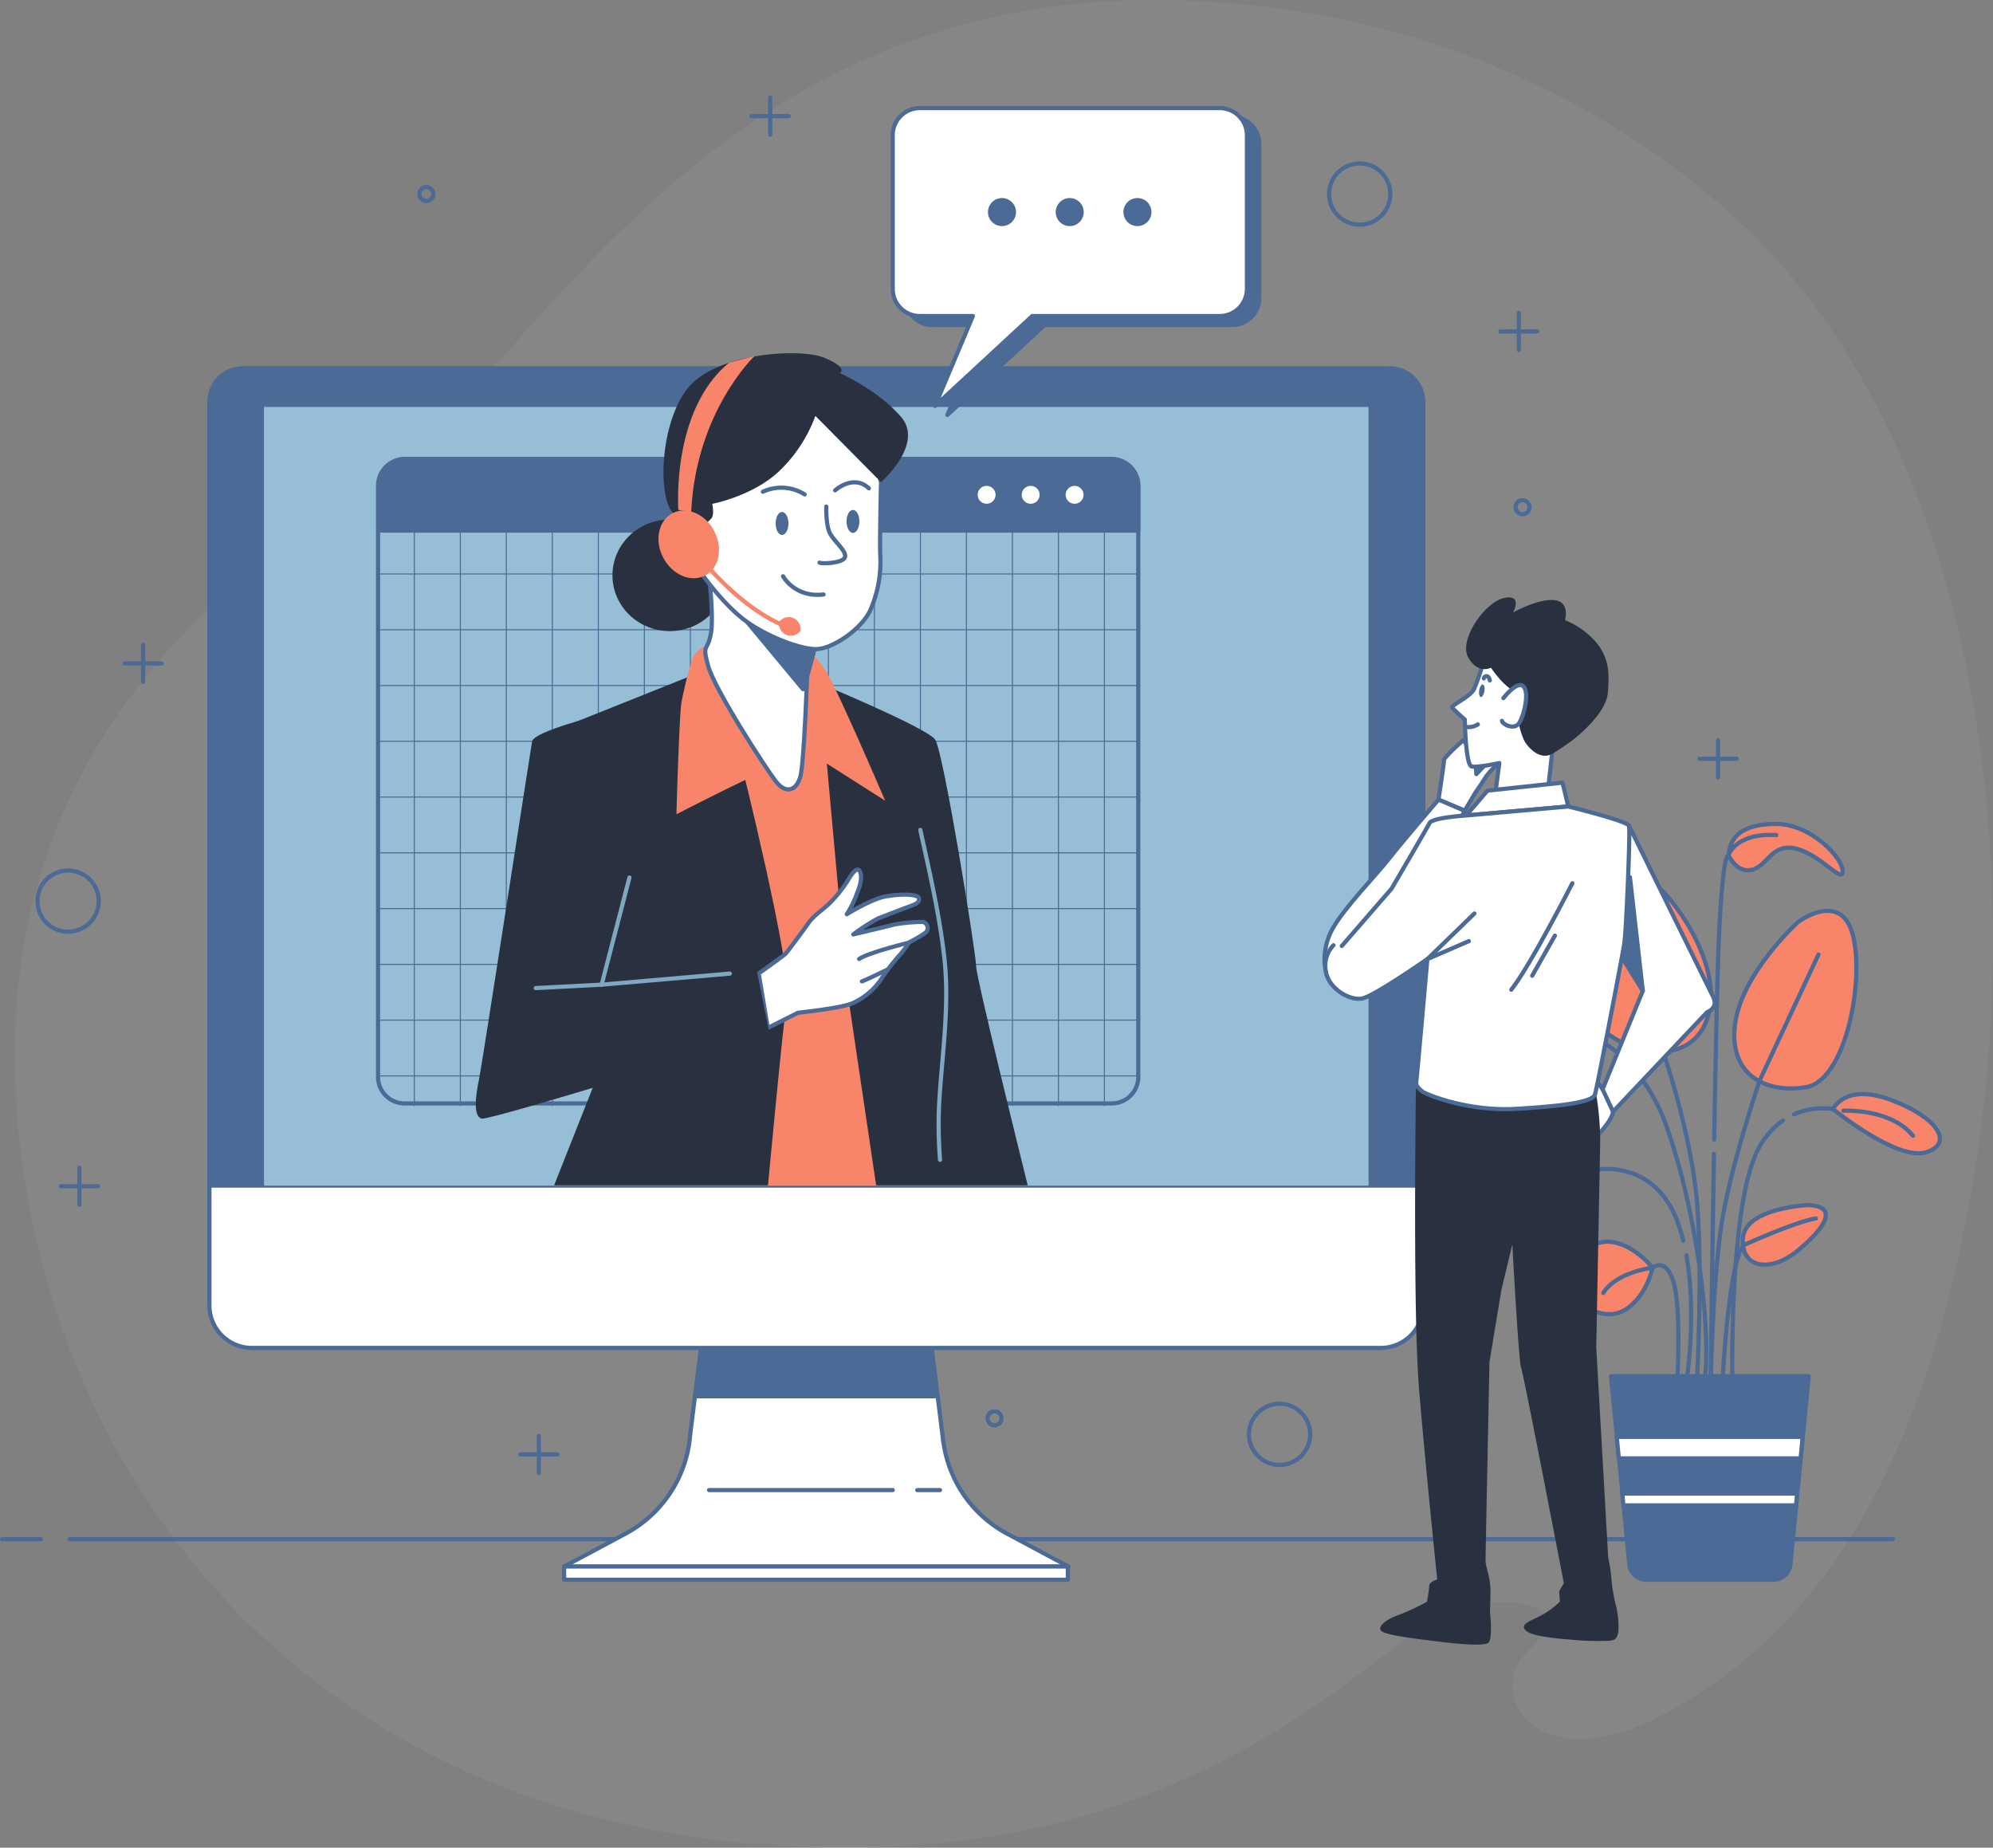 <svg xmlns="http://www.w3.org/2000/svg" viewBox="0 0 477.31 442.48"><rect x="0" y="0" width="477.31" height="442.48" fill="#808080" stroke="none"/><defs><style>.cls-1,.cls-5{fill:#fff;}.cls-1{opacity:0.05;}.cls-11,.cls-12,.cls-2,.cls-7{fill:none;}.cls-2,.cls-3,.cls-4,.cls-5,.cls-7{stroke:#4b6a95;}.cls-11,.cls-12,.cls-2,.cls-3,.cls-4,.cls-5,.cls-7{stroke-linecap:round;stroke-linejoin:round;}.cls-10,.cls-3{fill:#f88469;}.cls-4,.cls-8{fill:#4b6a95;}.cls-6{fill:#96bfd7;}.cls-7{stroke-width:0.25px;}.cls-9{fill:#293140;}.cls-11{stroke:#7ea8c1;}.cls-12{stroke:#f88469;}</style></defs><g id="Layer_2" data-name="Layer 2"><g id="Layer_1-2" data-name="Layer 1"><path class="cls-1" d="M443.47,86.53q-2.49-4.14-5.18-8.12c-24-35.26-64-59.4-102.78-70.33A220.85,220.85,0,0,0,283.61.13C169.26-4,127.26,90.26,90.42,114.56S-3,180.39,4.14,267.61c5.38,66.32,43.11,129.73,112,158.59a197.67,197.67,0,0,0,23.91,8.25,228.52,228.52,0,0,0,50.5,7.76C242.65,444.53,285,432,326.32,400.35c9.62-7.35,19.19-15.64,31.67-16.55,9.07-.66,17.67,2.6,8.19,11.37-11.15,10.3,1.71,30.57,30,16.49,47.25-23.52,66.69-74.26,75.85-125.85C483.27,222.48,477.82,143.72,443.47,86.53Z"></path><line class="cls-2" x1="16.7" y1="368.6" x2="453.33" y2="368.6"></line><line class="cls-2" x1="0.5" y1="368.6" x2="9.77" y2="368.6"></line><path class="cls-3" d="M376.63,246.55s-2.51,6.91-7.84,7.85S354,245,360,239.65,374.12,242.79,376.63,246.55Z"></path><path class="cls-3" d="M384.79,212.67s-7.84,19.14-4.71,28.55,22.59,16.31,28.24,4.08-6.9-29.49-11.61-33.26S386.36,209.53,384.79,212.67Z"></path><path class="cls-3" d="M430.59,220.83s-13.49,12.23-15.06,24.47,7.53,16.63,17,15.06S446.59,235,443.77,224,430.59,220.83,430.59,220.83Z"></path><path class="cls-3" d="M433.1,288.59s-15.06.63-15.68,7.85,6.59,8.78,13.8,2.51S439.38,288.91,433.1,288.59Z"></path><path class="cls-2" d="M417.67,298.16s11.87-5.43,17.21-6.38"></path><path class="cls-3" d="M395.77,303.65s-1.57,7.53-7.22,10.36-15.68-3.14-10.35-12.24S393,299.89,395.77,303.65Z"></path><path class="cls-3" d="M382.59,280.12s-2.82-6.27-13.8-2.19-15.37,10.35-8.47,12.55S382.59,280.12,382.59,280.12Z"></path><path class="cls-2" d="M380.49,279.84s-11.63,1.26-17.92,6.6"></path><path class="cls-3" d="M414,204.83s1.88,4.39,5.64,3.45,4.71-6.59,10.67-5,11,8.47,11,5.33-7.53-11.29-16-11.29S414.28,200.75,414,204.83Z"></path><path class="cls-2" d="M406.42,330.5s1.4-26.25,0-42.66-8-35.62-8-35.62L390.55,217"></path><path class="cls-2" d="M409.7,330.5s.47-21.56,2.34-35.62,9.38-36.1,9.38-36.1l14.09-30.19"></path><path class="cls-2" d="M417.67,298.16s-3.28.93-5.16,32.81"></path><path class="cls-2" d="M401.73,330s.94-16.88-.94-23-5-3.41-5-3.41-8.68,1-11.82,6.05"></path><path class="cls-2" d="M403.88,300.63c2.45,13.75.19,28.94.19,28.94"></path><path class="cls-2" d="M382.59,280.12s13.51-2.59,19.14,12.41a41.52,41.52,0,0,1,1.41,4.59"></path><path class="cls-3" d="M439,265.59s2.83-6.27,13.81-2.2,15.37,10.36,8.47,12.55S439,265.59,439,265.59Z"></path><path class="cls-2" d="M441.48,266s11.32-.62,16.66,6"></path><path class="cls-2" d="M427,268.34a19.6,19.6,0,0,0-7.12,9.66c-5.63,15-5,52-5,52"></path><path class="cls-2" d="M439,265.59a17.41,17.41,0,0,0-9.35,1.27"></path><path class="cls-2" d="M391.43,256.12a44.4,44.4,0,0,1,7.95,14.38c7.5,21.56,10.32,49.22,8.91,59.54"></path><path class="cls-2" d="M389.79,254.34c-6.62-6.77-13.16-7.79-13.16-7.79s-9.66-2.55-13.43.91"></path><path class="cls-2" d="M410.48,276.31c-.46,27.21-.78,54.19-.78,54.19"></path><path class="cls-2" d="M410.53,272.92c.31-18,.68-35.61,1-45.08.94-24.38,2.4-23,2.4-23s1.73-5.48,11.48-4.85"></path><path class="cls-4" d="M424.71,378.32h-30.5a4.06,4.06,0,0,1-4-3.67l-4.38-45.08h47.35l-4.38,45.08A4.06,4.06,0,0,1,424.71,378.32Z"></path><polygon class="cls-5" points="387.2 344.1 387.7 349.26 431.23 349.26 431.73 344.1 387.2 344.1"></polygon><polygon class="cls-5" points="430.13 360.51 430.4 357.69 388.52 357.69 388.79 360.51 430.13 360.51"></polygon><line class="cls-2" x1="34.28" y1="154.44" x2="34.28" y2="163.31"></line><line class="cls-2" x1="38.71" y1="158.88" x2="29.84" y2="158.88"></line><line class="cls-2" x1="411.46" y1="177.29" x2="411.46" y2="186.16"></line><line class="cls-2" x1="415.9" y1="181.72" x2="407.03" y2="181.72"></line><line class="cls-2" x1="363.75" y1="74.94" x2="363.75" y2="83.81"></line><line class="cls-2" x1="368.19" y1="79.38" x2="359.32" y2="79.38"></line><line class="cls-2" x1="184.46" y1="23.38" x2="184.46" y2="32.25"></line><line class="cls-2" x1="188.89" y1="27.82" x2="180.02" y2="27.82"></line><line class="cls-2" x1="129.05" y1="343.87" x2="129.05" y2="352.74"></line><line class="cls-2" x1="133.49" y1="348.3" x2="124.62" y2="348.3"></line><line class="cls-2" x1="19.01" y1="279.63" x2="19.01" y2="288.5"></line><line class="cls-2" x1="23.44" y1="284.07" x2="14.57" y2="284.07"></line><circle class="cls-2" cx="325.64" cy="46.47" r="7.33" transform="translate(205.82 352.81) rotate(-76.76)"></circle><circle class="cls-2" cx="306.45" cy="343.5" r="7.33" transform="translate(-98.11 563.13) rotate(-76.76)"></circle><circle class="cls-2" cx="16.31" cy="215.8" r="7.33" transform="translate(-81.34 22.67) rotate(-22.5)"></circle><path class="cls-2" d="M366.31,121.47a1.67,1.67,0,1,1-1.67-1.67A1.67,1.67,0,0,1,366.31,121.47Z"></path><path class="cls-2" d="M103.78,46.6a1.67,1.67,0,0,1-3.33,0,1.67,1.67,0,1,1,3.33,0Z"></path><path class="cls-2" d="M239.86,339.66a1.67,1.67,0,1,1-1.67-1.67A1.66,1.66,0,0,1,239.86,339.66Z"></path><path class="cls-5" d="M225.78,344.16l-3.33-26.77h-53.9l-3.33,26.77c0,.53-.1,1-.17,1.58a29.44,29.44,0,0,1-15.51,21.69l-14.44,7.72H255.9l-14.44-7.72A29.44,29.44,0,0,1,226,345.74C225.88,345.21,225.82,344.69,225.78,344.16Z"></path><polygon class="cls-4" points="223.95 334.38 222.45 317.38 209.44 317.38 181.56 317.38 168.55 317.38 167.04 334.38 223.95 334.38"></polygon><rect class="cls-5" x="135.1" y="375.15" width="120.64" height="3.17"></rect><line class="cls-2" x1="169.82" y1="356.85" x2="213.79" y2="356.85"></line><line class="cls-2" x1="225.12" y1="356.85" x2="219.68" y2="356.85"></line><path class="cls-5" d="M58.1,88.23H332.9a7.95,7.95,0,0,1,7.95,7.95V312.61a10.2,10.2,0,0,1-10.2,10.2H60.35a10.2,10.2,0,0,1-10.2-10.2V96.18A7.95,7.95,0,0,1,58.1,88.23Z"></path><path class="cls-4" d="M340.85,283.93V96.79a8.56,8.56,0,0,0-8.56-8.56H58.71a8.56,8.56,0,0,0-8.56,8.56V283.93Z"></path><rect class="cls-6" x="63.23" y="97.46" width="264.53" height="186.48"></rect><path class="cls-4" d="M97,109.93h169.2a6.41,6.41,0,0,1,6.41,6.41v10.72a0,0,0,0,1,0,0h-182a0,0,0,0,1,0,0V116.34A6.41,6.41,0,0,1,97,109.93Z"></path><path class="cls-5" d="M238.93,118.5a2.64,2.64,0,1,1-2.64-2.64A2.64,2.64,0,0,1,238.93,118.5Z"></path><path class="cls-5" d="M249.48,118.5a2.64,2.64,0,1,1-2.64-2.64A2.64,2.64,0,0,1,249.48,118.5Z"></path><path class="cls-5" d="M260,118.5a2.64,2.64,0,1,1-2.64-2.64A2.64,2.64,0,0,1,260,118.5Z"></path><path class="cls-2" d="M97,109.93h169.2a6.41,6.41,0,0,1,6.41,6.41V257.9a6.35,6.35,0,0,1-6.35,6.35H96.89a6.35,6.35,0,0,1-6.35-6.35V116.34A6.41,6.41,0,0,1,97,109.93Z"></path><line class="cls-7" x1="99.23" y1="123.17" x2="99.23" y2="264.79"></line><line class="cls-7" x1="110.25" y1="123.17" x2="110.25" y2="264.79"></line><line class="cls-7" x1="121.26" y1="123.17" x2="121.26" y2="264.79"></line><line class="cls-7" x1="132.28" y1="123.17" x2="132.28" y2="264.79"></line><line class="cls-7" x1="143.3" y1="123.17" x2="143.3" y2="264.79"></line><line class="cls-7" x1="154.32" y1="123.17" x2="154.32" y2="264.79"></line><line class="cls-7" x1="165.34" y1="123.17" x2="165.34" y2="264.79"></line><line class="cls-7" x1="176.36" y1="123.17" x2="176.36" y2="264.79"></line><line class="cls-7" x1="187.38" y1="123.17" x2="187.38" y2="264.79"></line><line class="cls-7" x1="198.39" y1="123.17" x2="198.39" y2="264.79"></line><line class="cls-7" x1="209.41" y1="123.17" x2="209.41" y2="264.79"></line><line class="cls-7" x1="220.43" y1="123.17" x2="220.43" y2="264.79"></line><line class="cls-7" x1="231.45" y1="123.17" x2="231.45" y2="264.79"></line><line class="cls-7" x1="242.47" y1="123.17" x2="242.47" y2="264.79"></line><line class="cls-7" x1="253.49" y1="123.17" x2="253.49" y2="264.79"></line><line class="cls-7" x1="264.5" y1="123.17" x2="264.5" y2="264.79"></line><line class="cls-7" x1="90.8" y1="137.46" x2="272.93" y2="137.46"></line><line class="cls-7" x1="90.8" y1="150.81" x2="272.93" y2="150.81"></line><line class="cls-7" x1="90.8" y1="164.17" x2="272.93" y2="164.17"></line><line class="cls-7" x1="90.8" y1="177.52" x2="272.93" y2="177.52"></line><line class="cls-7" x1="90.8" y1="190.88" x2="272.93" y2="190.88"></line><line class="cls-7" x1="90.8" y1="204.24" x2="272.93" y2="204.24"></line><line class="cls-7" x1="90.8" y1="217.59" x2="272.93" y2="217.59"></line><line class="cls-7" x1="90.8" y1="230.95" x2="272.93" y2="230.95"></line><line class="cls-7" x1="90.8" y1="244.3" x2="272.93" y2="244.3"></line><line class="cls-7" x1="90.8" y1="257.66" x2="272.93" y2="257.66"></line><path class="cls-5" d="M350.46,177.27s-4.63,4-4.63,4.79-1.32,9.43-1.32,9.43l6.28,2.64,2.65-4.46s1.32-1.82,2.31-3.47a16.4,16.4,0,0,1,3.31-3.47l-2.48-.5-3,3.14-.33-4.46Z"></path><path class="cls-5" d="M344.51,191.49s-9.1,10.58-11.91,14.22-10.74,11.73-13.55,16.86S316.9,234,319.38,236s12.23-2.31,16.37-10.74,15-31.09,15-31.09Z"></path><path class="cls-5" d="M355.42,157.93a63.06,63.06,0,0,1-2.32,6.94c-1,2.15-5.78,4-5.29,4.63a39.89,39.89,0,0,0,3,2.81s.17,10.91,1.65,11.24,6.62-.82,6.62-.82l-1,7.6,12.73-1.82L372,177.77s5.62-4.3,5.62-8.44-6.61-12.4-12.89-14.05S357.24,154.79,355.42,157.93Z"></path><path class="cls-8" d="M355.51,165.53c-.13.82-.52,1.45-.87,1.39s-.52-.77-.39-1.6.53-1.45.88-1.39S355.65,164.7,355.51,165.53Z"></path><path class="cls-2" d="M355.36,162.47c0-.48,1.12-1.11,1.44.48"></path><path class="cls-2" d="M351.53,174.12a4,4,0,0,0,2.4-.64"></path><path class="cls-9" d="M362.36,146.68s2.48-4.46-2.15-3.47-10.91,10.09-8.59,14.22,5.45,2.48,5.45,2.48a30.47,30.47,0,0,0,2.65,3.31c1.16,1.15,2.64,2.31,2.64,2.31s1.16,9.92,3.14,12.57,4.3,3.47,6.12,2.48,5-3.31,5-3.31,7.94-6,8.43-11.24.17-8.6-2.81-12.24a19.65,19.65,0,0,0-7.44-5.29s1.33-4.46-2.64-4.79S362.36,146.68,362.36,146.68Z"></path><path class="cls-5" d="M360.05,167.19s3.31-4.3,4.79-2.82.17,6.95-1,8.77-4,.33-4.13-.5"></path><polygon class="cls-5" points="351.12 195.29 356.25 189.34 374.22 187.43 375.59 193.14 351.12 195.29"></polygon><path class="cls-5" d="M383.81,260.85l-2.28-3.22-.12,15.5s4.68-4.46,4.9-6.91S383.81,260.85,383.81,260.85Z"></path><path class="cls-5" d="M390.14,197.77s18.85,38.36,20.17,41-1.49,3.64-1.49,3.64l-22.51,23.81-2.5-5.37,9.63-23.57-8.76-14.05S389.48,199.26,390.14,197.77Z"></path><polygon class="cls-4" points="390.36 210.08 393.44 237.28 388.55 228.95 390.36 210.08"></polygon><path class="cls-9" d="M339.1,259.5s0,.42,0,1.19c-.1,8.07-.65,55,.74,71.79,1.52,18.38,4.36,45.75,4.36,45.75s-1.9.57-1.9,1.53a34.2,34.2,0,0,1-.57,3.83,54.9,54.9,0,0,1-7,3.25c-2.84,1-5.12,2.87-3.79,3.83s7.58,1.72,13.84,2.49,11,1,11.75.19.57-5,.38-6.51.19-4.59,0-7.08-1.13-4.59-1.13-6.12.94-47.48.94-47.48l2.85-17.23L362.19,298s1.52,28.14,2.09,29.48,10.25,51.67,10.25,51.67l-1.13,1.91.19,2.49a20.8,20.8,0,0,1-4.74,3.45c-2.66,1.34-5.12,2.1-3.23,3.63s9.67,1.92,11.38,2.11a67.2,67.2,0,0,0,8.53.19c.76-.19,1.9,0,2.09-2.68a21.38,21.38,0,0,0-.76-6.32,42,42,0,0,1-.95-5.93,38.89,38.89,0,0,0-.76-5l-2.86-50.32.95-49.39a71.79,71.79,0,0,0-.57-8.61c-.57-4-1.14-7.09-1.14-7.09l-41.71-1.72"></path><path class="cls-5" d="M321.36,226.54l11.91-13.72s8.43-14.39,9.09-15.71,8.76-1.82,8.76-1.82l24.47-2.15s14.22,3.47,14.55,4.63S389.5,222.69,389,226s-6.47,34.26-7,36.08-7.44,2.81-19,3.47-21.49-3.47-22.31-4.13-1.66-1.32-1.49-2.48,2.64-29.26,2.64-29.26-12.56,8.76-15.54,9.42-8.1-2.31-8.76-6.45a7,7,0,0,1,1.82-6.28"></path><path class="cls-2" d="M376.57,211.52s-10,19.65-14.63,25.5"></path><line class="cls-2" x1="372.39" y1="224.06" x2="366.95" y2="233.67"></line><polyline class="cls-2" points="353.11 218.77 341.86 229.68 351.78 225.38"></polyline><polygon class="cls-10" points="183.85 283.86 209.94 283.86 210.82 234.86 200.28 170.22 170.08 170.62 184.39 240.94 183.85 283.86"></polygon><path class="cls-9" d="M203,237.77l6.83,46.09h36.3c-1.31-5.27-12.36-49.83-12.36-52.55,0-2.9-7.8-51.29-9.81-54.19s-29-14.05-29-14.05l2.68,15.61Z"></path><path class="cls-11" d="M220.41,198.75c2.25,10.28,4.69,20.7,5.81,31.17,1.21,11.26-.67,23.28-1.31,34.56a108.91,108.91,0,0,0,.22,13.27"></path><ellipse class="cls-9" cx="160.4" cy="137.78" rx="13.72" ry="13.36"></ellipse><path class="cls-9" d="M132.71,283.86h51.22c.56-6,3.58-38.1,4.59-45,1.12-7.58-11.14-56.64-11.14-56.64L168,160.84,130.1,176l14.5,77.82Z"></path><path class="cls-10" d="M169.61,154.7a4.61,4.61,0,0,0-3.21,2c-1,1.19-2.91,9.79-3.2,11.58C162.66,171.45,162,195,162,195s17.46-8.91,18.17-8.91,8.55,3.38,8.55,3.38a10.86,10.86,0,0,0,3.21-.89c.71-.53,5-6.41,5-6.41L212,191.76s-11.4-26.55-14.07-30.82-4.64-5.53-6.42-6.06S169.61,154.7,169.61,154.7Z"></path><path class="cls-5" d="M169.08,131.19s2,15.14,1.24,20.13-2.31,2.49-.71,8.19,13.72,24.41,16.21,27.62,5,2.13,5.88-1.25,1.6-24,1.6-24l2.5-9.09Z"></path><polygon class="cls-4" points="178.96 148.98 192.33 165.06 193.31 161.83 195.8 152.74 178.96 148.98"></polygon><path class="cls-5" d="M211,115.46s-.34,14.43-.18,17.5a28.92,28.92,0,0,1-2.43,13.27c-2.26,4.69-9.22,9.22-12.94,9.22S184.3,152.7,179,149c-4.63-3.23-9.22-9.22-10.52-11s-3.23-9.22-3.23-9.22l-1.13-6.15-1.14-5s10.2.33,15.7-5.33,17.15-16.83,17.15-16.83l13.59,13.75Z"></path><path class="cls-2" d="M197.89,121.32s-.16,4.69,1,6.63,4.21,4.37,3.4,5.66-5.5,1.46-6,1.13"></path><path class="cls-2" d="M187.53,138s2.76,5.18,9.71,4.37"></path><path class="cls-2" d="M192.71,118.4a10.53,10.53,0,0,0-10-.64"></path><path class="cls-2" d="M200,117.43s4.37-4,8.09-.48"></path><path class="cls-8" d="M188.83,125.36c0,1.52-.69,2.75-1.54,2.75s-1.53-1.23-1.53-2.75.68-2.75,1.53-2.75S188.83,123.84,188.83,125.36Z"></path><path class="cls-8" d="M205.82,124.87c0,1.52-.69,2.75-1.54,2.75s-1.54-1.23-1.54-2.75.69-2.75,1.54-2.75S205.82,123.36,205.82,124.87Z"></path><path class="cls-9" d="M195.28,99.6a34.9,34.9,0,0,1-8.7,13.26c-6.37,6-16,7.8-16,7.8s.52,2.47-.13,3.38a9.11,9.11,0,0,1-2.08,1.82s-3.77.65-7.28-3.12-3.12-21.06,3.51-29.63,27-9.88,32.88-7.41,3.64,3.64,3.64,3.64,9.1,4,14.69,10.52-4.81,15.6-4.81,15.6Z"></path><path class="cls-10" d="M162.46,122.12s-1.78-23.78,12.13-35.26l6.15-1.62s-14.07,13.26-15.21,37.37Z"></path><path class="cls-10" d="M171.08,127.23c2.13,4.13,1.12,8.88-2.26,10.62s-7.84-.2-10-4.33-1.11-8.88,2.26-10.62S169,123.1,171.08,127.23Z"></path><path class="cls-12" d="M167.64,133.45s9.54,12.46,21.19,16.82"></path><path class="cls-10" d="M191.69,151.1a2.86,2.86,0,0,1-5.11-2.15,2.85,2.85,0,0,1,5.11,2.15Z"></path><path class="cls-5" d="M181.7,233.13s6-4.25,6.45-4.73,4.41-5.82,5.51-7.4,3.15-3,4.57-4.25a30.83,30.83,0,0,0,4.88-6c1.1-1.89,2.52-3.62,3-1.58s-.79,4.41-1.26,5.83a25.91,25.91,0,0,1-2.05,3.94s5.83-3.63,9.29-4.26,7.88-.63,8,.48-.94,1.41-2.51,2-5.83,2.21-7.41,2.84a47.61,47.61,0,0,0-5.82,3.78s8-1.89,9.76-2.36a39.39,39.39,0,0,1,6.93-.63,1.48,1.48,0,0,1,.47,2.67,32.24,32.24,0,0,1-3.78,2.21,22.92,22.92,0,0,1-2.36,3.15,53.34,53.34,0,0,0-4.57,6,16.38,16.38,0,0,1-6.45,5.35c-2.52,1.26-13.23,2.36-13.23,2.36l-7.24,3.63Z"></path><path class="cls-2" d="M217.75,225.73s-9.76,2.36-12,3.93"></path><path class="cls-2" d="M212.56,232.18s-5.51,2.68-6.14,2.84"></path><path class="cls-9" d="M144.15,171.1s-16.28,4-16.72,6.47-12,77.59-12.71,80.94-1.56,8.92.67,9.37,68.9-20.3,68.9-20.3l-3.22-16-34.91,4,5.13-31.44"></path><line class="cls-11" x1="144.09" y1="235.81" x2="128.31" y2="236.63"></line><polyline class="cls-11" points="174.79 233.16 144.09 235.81 150.75 210.15"></polyline><path class="cls-4" d="M295.1,28H223.3a6.49,6.49,0,0,0-6.49,6.49V71.34a6.48,6.48,0,0,0,6.49,6.49H236L226.9,99.36l23.28-21.53H295.1a6.49,6.49,0,0,0,6.49-6.49V34.53A6.5,6.5,0,0,0,295.1,28Z"></path><path class="cls-5" d="M292.08,25.89H220.29a6.49,6.49,0,0,0-6.49,6.49V69.19a6.49,6.49,0,0,0,6.49,6.49H233l-9.06,21.53,23.28-21.53h44.91a6.5,6.5,0,0,0,6.5-6.49V32.38A6.5,6.5,0,0,0,292.08,25.89Z"></path><circle class="cls-8" cx="239.97" cy="50.79" r="3.36"></circle><circle class="cls-8" cx="256.19" cy="50.79" r="3.36"></circle><circle class="cls-8" cx="272.41" cy="50.79" r="3.36"></circle></g></g></svg>